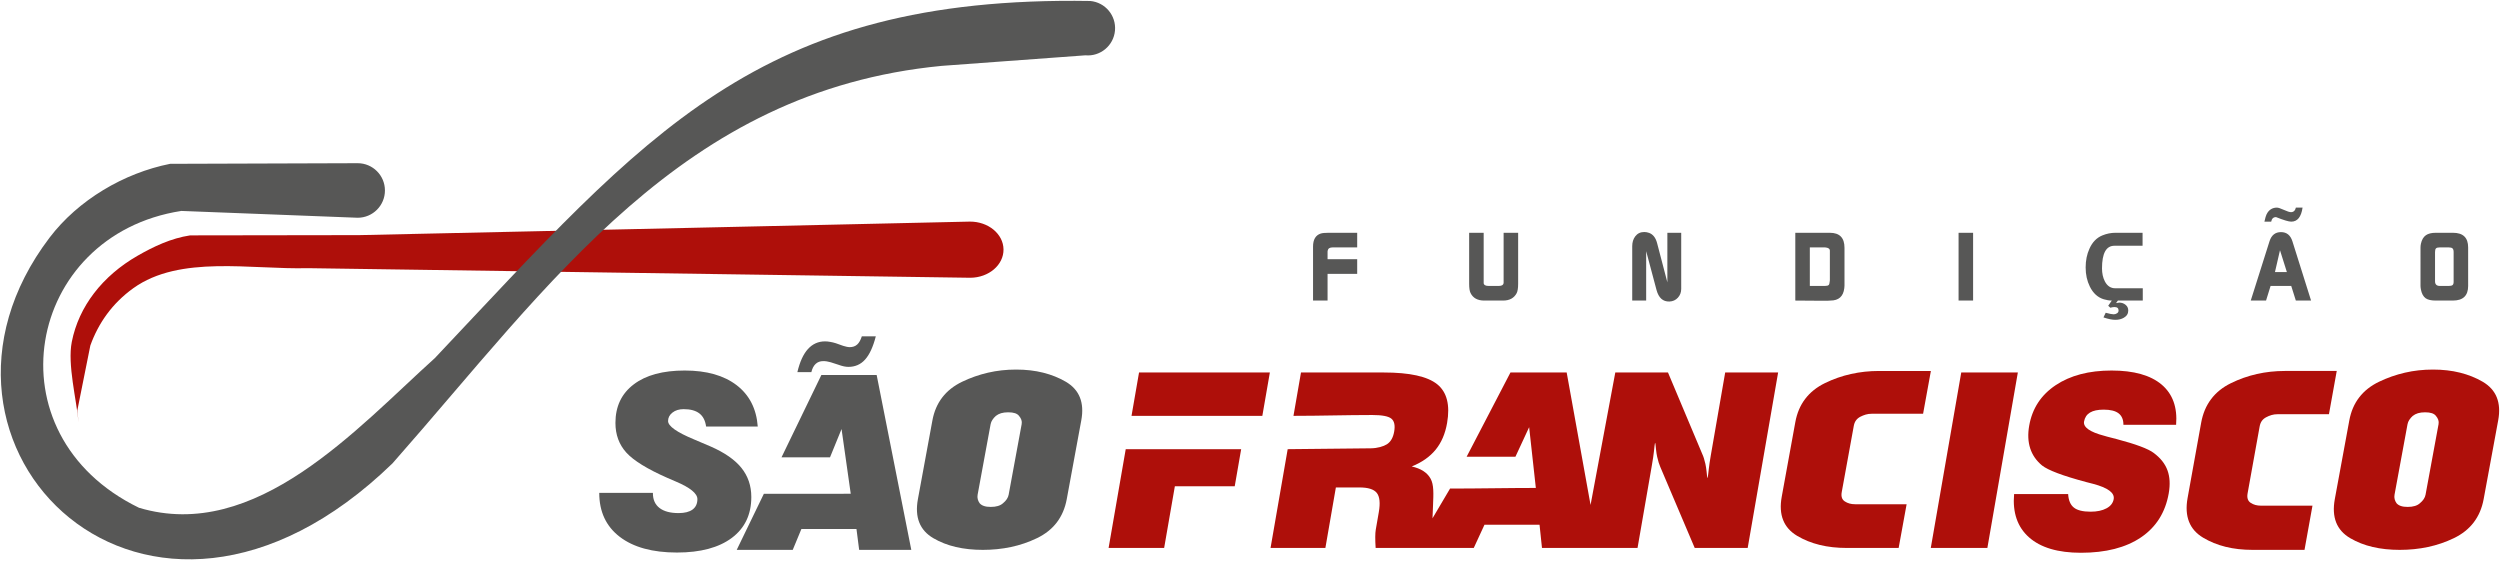 <svg xmlns="http://www.w3.org/2000/svg" width="894" height="201" viewBox="0 0 894 201" fill="none"><path fill-rule="evenodd" clip-rule="evenodd" d="M346.994 99.328L110.1 95.897C89.817 96.44 64.327 91.104 47.672 103.059C40.105 108.489 35.159 115.607 32.301 123.567L27.663 146.711L28.087 151.036C27.361 142.835 24.074 130.357 25.674 122.245C28.173 109.586 36.626 98.677 49.182 91.466C54.894 88.183 61.173 85.195 67.991 84.172L128.475 84.081L244.725 81.528L346.78 79.245C353.39 79.193 358.797 83.65 358.856 89.194C358.914 94.742 353.605 99.279 346.994 99.328Z" fill="#AE0F0A"></path><path d="M404.632 148.708L407.32 133.203H454.102L451.412 148.708H404.632Z" fill="#AE0F0A"></path><path d="M568.784 180.569L577.629 133.204H596.472L608.746 162.387C609.136 163.203 609.509 164.367 609.851 165.878C610.605 169.159 610.349 174.389 611.071 167.664C611.217 166.324 611.454 164.718 611.788 162.807L616.927 133.204H635.857L624.971 195.949H606.032L593.724 166.982C593.336 166.123 592.957 164.92 592.602 163.361C591.885 160.291 592.088 154.941 591.442 161.472C591.314 162.678 591.067 164.367 590.684 166.556L585.583 195.95H571.102H566.738H551.412L550.541 187.648H530.849L527.017 195.95H511.945H507.49H491.93C491.828 194.44 491.786 193.128 491.792 192.006C491.801 190.892 491.867 190.02 491.977 189.395L493.065 183.127C493.621 179.897 493.386 177.613 492.361 176.292C491.325 174.97 489.263 174.312 486.148 174.312H477.708L473.956 195.949H454.348L460.476 160.627L490.23 160.316C492.576 160.289 494.751 159.64 495.969 158.867C497.325 157.995 498.185 156.482 498.56 154.33C498.948 152.118 498.609 150.575 497.559 149.71C496.507 148.846 494.233 148.408 490.734 148.408C481.31 148.408 472.19 148.708 462.546 148.708L465.234 133.203H494.835C504.106 133.203 510.468 134.607 513.954 137.416C517.422 140.223 518.596 144.846 517.48 151.262C516.817 155.103 515.449 158.274 513.392 160.8C511.328 163.334 508.472 165.339 504.836 166.808C508.149 167.549 510.393 169.012 511.587 171.185C512.78 173.358 512.625 176.493 512.45 180.736L512.263 185.346L518.544 174.71C528.797 174.71 539.281 174.486 549.215 174.486L546.822 152.76L541.913 163.335H524.463L540.14 133.204H560.245L568.784 180.569Z" fill="#AE0F0A"></path><path d="M658.603 175.989C658.459 176.765 658.487 177.433 658.668 177.988C658.849 178.54 659.202 178.985 659.719 179.315C660.23 179.649 660.783 179.896 661.386 180.064C661.983 180.233 662.659 180.316 663.404 180.316H681.806L678.956 195.948H660.384C656.886 195.948 653.67 195.589 650.732 194.867C647.796 194.15 645.112 193.071 642.682 191.63C640.25 190.182 638.572 188.302 637.648 185.969C636.726 183.641 636.558 180.864 637.144 177.65L642.006 150.955C642.59 147.741 643.766 144.965 645.539 142.642C647.312 140.309 649.674 138.422 652.63 136.984C655.59 135.54 658.683 134.455 661.908 133.738C665.139 133.018 668.47 132.659 671.909 132.659H690.484L687.697 147.961H669.292C668.549 147.961 667.844 148.06 667.179 148.25C666.509 148.448 665.863 148.711 665.227 149.04C664.596 149.374 664.088 149.803 663.702 150.335C663.321 150.854 663.058 151.509 662.916 152.284L658.603 175.989Z" fill="#AE0F0A"></path><path d="M690.449 195.948L701.342 133.203H721.58L710.682 195.948H690.449Z" fill="#AE0F0A"></path><path d="M720.241 176.674H739.569C739.699 178.912 740.377 180.532 741.609 181.503C742.835 182.487 744.829 182.979 747.593 182.979C749.912 182.979 751.806 182.58 753.282 181.777C754.756 180.987 755.61 179.883 755.856 178.481C756.248 176.245 753.794 174.421 748.474 173.016C747.406 172.745 746.583 172.532 746.025 172.385C741.669 171.216 738.218 170.151 735.696 169.18C733.154 168.215 731.347 167.317 730.261 166.47C728.191 164.764 726.774 162.713 726 160.333C725.229 157.957 725.104 155.247 725.644 152.195C726.728 146.056 729.875 141.246 735.109 137.745C740.349 134.249 747.01 132.5 755.09 132.5C763.049 132.5 769.011 134.176 772.986 137.515C776.954 140.871 778.686 145.657 778.175 151.908H759.333C759.348 150.081 758.769 148.724 757.64 147.834C756.492 146.93 754.705 146.488 752.302 146.488C750.176 146.488 748.541 146.831 747.376 147.533C746.217 148.241 745.517 149.299 745.259 150.729C744.903 152.767 747.309 154.484 752.501 155.845C752.962 155.987 753.304 156.09 753.539 156.146C754.295 156.331 755.428 156.638 756.949 157.025C763.827 158.845 768.239 160.491 770.18 161.98C772.614 163.798 774.242 165.863 775.091 168.201C775.944 170.523 776.093 173.261 775.536 176.429C774.337 183.251 771.027 188.499 765.609 192.169C760.193 195.833 753.036 197.671 744.133 197.671C735.924 197.671 729.75 195.834 725.6 192.169C721.446 188.5 719.66 183.336 720.241 176.674Z" fill="#AE0F0A"></path><path d="M803.735 176.456C803.595 177.245 803.616 177.914 803.804 178.477C803.991 179.033 804.338 179.488 804.85 179.819C805.363 180.159 805.921 180.409 806.517 180.577C807.12 180.743 807.792 180.829 808.538 180.829H826.94L824.094 196.633H805.518C802.022 196.633 798.808 196.273 795.87 195.543C792.934 194.813 790.252 193.723 787.82 192.263C785.385 190.805 783.705 188.9 782.786 186.544C781.864 184.19 781.692 181.392 782.273 178.141L787.139 151.155C787.723 147.902 788.907 145.099 790.676 142.747C792.445 140.393 794.807 138.482 797.767 137.03C800.722 135.569 803.814 134.48 807.042 133.749C810.266 133.019 813.601 132.657 817.039 132.657H835.617L832.832 148.125H814.43C813.685 148.125 812.974 148.22 812.31 148.418C811.647 148.614 810.995 148.881 810.363 149.219C809.725 149.559 809.217 149.988 808.833 150.522C808.452 151.052 808.195 151.714 808.051 152.497L803.735 176.456Z" fill="#AE0F0A"></path><path d="M834.927 178.487L840.119 150.308C840.707 147.135 841.887 144.395 843.658 142.099C845.426 139.796 847.794 137.933 850.747 136.511C853.707 135.089 856.783 134.01 859.992 133.269C863.193 132.526 866.543 132.157 870.045 132.157C873.534 132.157 876.768 132.526 879.723 133.269C882.684 134.01 885.386 135.089 887.811 136.511C890.24 137.933 891.923 139.796 892.847 142.099C893.767 144.395 893.941 147.135 893.355 150.308L888.154 178.487C887.559 181.712 886.372 184.491 884.598 186.817C882.821 189.142 880.457 191.022 877.502 192.446C874.541 193.872 871.452 194.926 868.231 195.608C865.008 196.293 861.65 196.634 858.156 196.634C854.656 196.634 851.435 196.294 848.495 195.608C845.556 194.926 842.866 193.872 840.432 192.446C838.004 191.022 836.326 189.142 835.407 186.817C834.496 184.491 834.335 181.712 834.927 178.487ZM860.987 181.273C861.96 181.273 862.809 181.167 863.537 180.943C864.272 180.729 864.868 180.396 865.357 179.96C865.896 179.523 866.337 179.041 866.693 178.526C867.052 178 867.272 177.47 867.376 176.919L872.024 151.702C872.127 151.159 872.092 150.642 871.929 150.149C871.754 149.654 871.485 149.186 871.108 148.751C870.787 148.316 870.306 147.984 869.656 147.762C869.005 147.547 868.194 147.439 867.22 147.439C866.249 147.439 865.398 147.547 864.668 147.762C863.94 147.984 863.307 148.316 862.77 148.751C862.283 149.186 861.883 149.654 861.566 150.149C861.239 150.642 861.032 151.159 860.931 151.702L856.283 176.919C856.184 177.471 856.201 178 856.33 178.526C856.468 179.04 856.695 179.523 857.011 179.96C857.392 180.395 857.905 180.729 858.551 180.943C859.202 181.167 860.014 181.273 860.987 181.273Z" fill="#AE0F0A"></path><path d="M396.434 195.948L402.56 160.627H443.84L441.537 173.893H420.128L416.298 195.948H396.434Z" fill="#AE0F0A"></path><path fill-rule="evenodd" clip-rule="evenodd" d="M388.132 19.783L336.732 23.557C243.774 32.52 196.96 101.544 140.362 165.692C52.328 251.07 -38.707 159.253 17.725 84.981C27.962 71.514 44.315 61.869 60.839 58.584L127.901 58.36C133.288 58.36 137.654 62.726 137.654 68.113C137.654 73.501 133.288 77.867 127.901 77.867L64.835 75.431C9.232 84.038 -4.331 155.299 49.703 181.578C91.511 194.102 127.721 153.076 155.486 128.072C231.111 48.023 270.814 -1.615 389.873 0.354C395.239 0.834 399.198 5.575 398.717 10.941C398.237 16.305 393.497 20.266 388.132 19.783Z" fill="#575756"></path><path d="M313.188 120.272C312.217 124.055 310.939 126.821 309.36 128.572C307.803 130.317 305.808 131.194 303.402 131.194C302.897 131.194 302.368 131.134 301.81 131.021C301.248 130.905 300.533 130.705 299.675 130.388L297.064 129.546C296.56 129.418 296.088 129.3 295.66 129.229C295.231 129.158 294.801 129.134 294.387 129.134C293.296 129.134 292.392 129.459 291.677 130.129C290.957 130.808 290.441 131.794 290.139 133.084H285.139C286.012 129.386 287.263 126.635 288.924 124.812C290.571 122.996 292.607 122.074 295.046 122.074C295.589 122.074 296.19 122.134 296.853 122.253C297.526 122.365 298.212 122.52 298.915 122.751L301.552 123.683C301.978 123.811 302.386 123.927 302.794 124.01C303.204 124.092 303.544 124.142 303.83 124.142C304.946 124.142 305.848 123.824 306.527 123.207C307.207 122.593 307.769 121.613 308.187 120.271H313.188V120.272Z" fill="#575756"></path><path d="M263.451 196.634L273.153 176.59H301.672V176.553H304.221L300.938 153.425L296.813 163.534H279.471L293.72 134.105H313.496L325.88 196.634H307.234L306.273 189.159H286.581L283.486 196.634H263.451Z" fill="#575756"></path><path d="M328.245 178.487L333.434 150.308C334.022 147.135 335.202 144.395 336.974 142.099C338.746 139.796 341.112 137.933 344.065 136.511C347.025 135.089 350.103 134.01 353.308 133.269C356.509 132.526 359.861 132.157 363.358 132.157C366.85 132.157 370.085 132.526 373.038 133.269C376.002 134.01 378.699 135.089 381.129 136.511C383.558 137.933 385.239 139.796 386.163 142.099C387.085 144.395 387.255 147.135 386.671 150.308L381.472 178.487C380.879 181.712 379.688 184.491 377.916 186.817C376.141 189.142 373.774 191.022 370.816 192.446C367.859 193.872 364.767 194.926 361.544 195.608C358.328 196.293 354.965 196.634 351.472 196.634C347.973 196.634 344.751 196.294 341.811 195.608C338.873 194.926 336.182 193.872 333.748 192.446C331.32 191.022 329.642 189.142 328.727 186.817C327.81 184.491 327.65 181.712 328.245 178.487ZM354.302 181.273C355.274 181.273 356.126 181.167 356.855 180.943C357.585 180.729 358.189 180.396 358.673 179.96C359.213 179.523 359.655 179.041 360.011 178.526C360.37 178 360.591 177.47 360.692 176.919L365.343 151.702C365.446 151.159 365.41 150.642 365.248 150.149C365.074 149.654 364.804 149.186 364.425 148.751C364.104 148.316 363.622 147.984 362.976 147.762C362.325 147.547 361.513 147.439 360.54 147.439C359.57 147.439 358.717 147.547 357.987 147.762C357.257 147.984 356.628 148.316 356.086 148.751C355.602 149.186 355.201 149.654 354.882 150.149C354.559 150.642 354.348 151.159 354.244 151.702L349.597 176.919C349.501 177.471 349.513 178 349.647 178.526C349.78 179.04 350.009 179.523 350.327 179.96C350.706 180.395 351.219 180.729 351.867 180.943C352.517 181.167 353.329 181.273 354.302 181.273Z" fill="#575756"></path><path d="M214.291 176.254H233.482V176.43C233.482 178.695 234.27 180.442 235.847 181.658C237.439 182.877 239.705 183.48 242.669 183.48C244.864 183.48 246.52 183.051 247.674 182.203C248.814 181.348 249.389 180.112 249.389 178.481C249.389 176.476 246.804 174.362 241.665 172.191C240.407 171.655 239.429 171.226 238.725 170.924C231.479 167.734 226.558 164.701 223.966 161.836C221.372 158.96 220.08 155.434 220.08 151.235C220.08 145.355 222.262 140.754 226.615 137.46C230.962 134.145 237.049 132.499 244.864 132.499C252.675 132.499 258.852 134.248 263.424 137.744C267.982 141.244 270.502 146.171 270.974 152.536H252.503C252.214 150.427 251.428 148.869 250.11 147.85C248.792 146.829 246.911 146.312 244.485 146.312C242.857 146.312 241.524 146.717 240.479 147.532C239.43 148.353 238.902 149.357 238.902 150.56C238.902 152.378 242.008 154.567 248.218 157.149C250.678 158.186 252.66 159.03 254.137 159.67C259.124 161.856 262.795 164.404 265.14 167.325C267.492 170.252 268.67 173.72 268.67 177.717C268.67 183.994 266.346 188.868 261.702 192.349C257.042 195.832 250.509 197.586 242.078 197.586C233.324 197.586 226.5 195.706 221.617 191.964C216.727 188.209 214.291 182.979 214.291 176.254Z" fill="#575756"></path><path d="M870.769 100.59C870.769 101.699 871.344 102.253 872.498 102.253H875.684C876.306 102.253 876.752 102.153 877.017 101.957C877.282 101.761 877.416 101.363 877.416 100.764V90.134C877.416 89.512 877.289 89.079 877.028 88.835C876.773 88.593 876.319 88.47 875.666 88.47H872.446C871.793 88.47 871.349 88.587 871.119 88.817C870.882 89.047 870.768 89.486 870.768 90.133L870.769 100.59ZM865.573 88.472C865.573 88.081 865.62 87.654 865.713 87.193C866.012 85.761 866.614 84.733 867.507 84.11C868.339 83.533 869.515 83.244 871.034 83.244H877.186C880.802 83.244 882.609 84.986 882.609 88.471V102.253C882.609 105.738 880.784 107.48 877.138 107.48H871.01C869.418 107.48 868.229 107.216 867.442 106.679C866.566 106.05 865.988 104.992 865.712 103.503C865.619 102.995 865.572 102.575 865.572 102.252L865.573 88.472ZM823.397 74.242C822.912 77.589 821.561 79.263 819.345 79.263C818.445 79.263 816.633 78.72 813.91 77.635C812.962 77.635 812.385 78.178 812.178 79.263H809.755C809.985 78.271 810.123 77.717 810.171 77.6C810.354 76.978 810.587 76.459 810.862 76.043C811.67 74.843 812.801 74.242 814.254 74.242C814.694 74.242 815.512 74.513 816.714 75.056C817.914 75.599 818.757 75.868 819.241 75.868C820.165 75.868 820.752 75.327 821.007 74.242H823.397ZM817.788 97.302L815.324 89.478L813.524 97.302H817.788ZM804.868 107.481L811.584 86.257C812.278 84.086 813.639 83.002 815.671 83.002C817.702 83.002 819.063 84.086 819.757 86.257L826.439 107.481H820.991L819.346 102.254H811.96L810.338 107.481H804.868ZM766.259 107.481H757.361L756.701 108.381C756.839 108.381 757.031 108.353 757.272 108.295C757.515 108.236 757.694 108.208 757.81 108.208C758.687 108.208 759.448 108.466 760.093 108.986C760.739 109.505 761.063 110.192 761.063 111.047C761.063 112.154 760.543 113.008 759.505 113.609C758.652 114.117 757.636 114.371 756.459 114.371C755.305 114.371 753.885 114.082 752.201 113.505L752.996 111.842C754.357 112.213 755.305 112.398 755.835 112.398C756.274 112.398 756.677 112.275 757.048 112.034C757.416 111.79 757.601 111.463 757.601 111.047C757.601 110.216 757.117 109.8 756.147 109.8C755.731 109.8 755.236 109.88 754.658 110.042L753.896 109.35L755.177 107.48C754.301 107.48 753.353 107.33 752.338 107.03C750.169 106.383 748.495 104.861 747.317 102.459C746.324 100.451 745.828 98.176 745.828 95.639C745.828 93.145 746.278 90.918 747.178 88.955C748.217 86.601 749.763 85.009 751.818 84.178C753.341 83.556 754.899 83.243 756.492 83.243H766.185V87.883H756.111C753.155 87.883 751.678 90.578 751.678 95.967C751.678 97.74 752.014 99.286 752.684 100.596C753.537 102.253 754.771 103.084 756.386 103.084H766.256V107.481H766.259ZM700.385 107.481V83.244H705.581V107.481H700.385ZM652.562 102.254C653.253 102.254 653.716 102.137 653.946 101.907C654.131 101.746 654.258 101.285 654.327 100.522C654.348 100.43 654.361 100.315 654.361 100.175V89.581C654.361 89.004 653.888 88.646 652.942 88.507C652.849 88.485 652.712 88.472 652.526 88.472H647.195V102.254H652.562ZM642 107.481V83.244H654.362C657.848 83.244 659.59 85.034 659.59 88.612V102.15C659.59 102.357 659.566 102.657 659.521 103.05C659.175 106.004 657.525 107.481 654.569 107.481C654.476 107.574 650.286 107.574 642 107.481ZM583.683 107.481V88.056C583.683 86.649 584.042 85.472 584.758 84.525C585.542 83.487 586.614 82.968 587.978 82.968C588.553 82.968 589.131 83.071 589.708 83.278C591.116 83.786 592.075 85.01 592.581 86.948L596.251 100.971V83.243H601.203V103.291C601.203 104.538 600.805 105.594 600.008 106.46C599.213 107.326 598.203 107.78 596.979 107.828C594.67 107.896 593.136 106.522 592.374 103.707L588.669 89.822V107.481H583.683ZM525.367 101.457V83.244H530.562V101.284C530.652 101.93 531.254 102.254 532.361 102.254H535.894C536.956 102.254 537.544 101.955 537.66 101.354L537.694 101.182V83.245H542.888V101.423C542.888 103.015 542.713 104.148 542.369 104.816C541.444 106.593 539.818 107.483 537.485 107.483H530.769C528.367 107.483 526.73 106.572 525.851 104.747C525.528 104.076 525.367 102.98 525.367 101.457ZM469.542 88.197C469.542 85.681 470.455 84.121 472.278 83.522C472.831 83.337 473.745 83.245 475.014 83.245H485.332V88.472H476.537C475.499 88.472 474.911 88.866 474.773 89.651C474.749 89.72 474.738 89.823 474.738 89.963V92.696H485.332V97.926H474.738V107.481H469.543V88.197H469.542Z" fill="#575756"></path></svg>